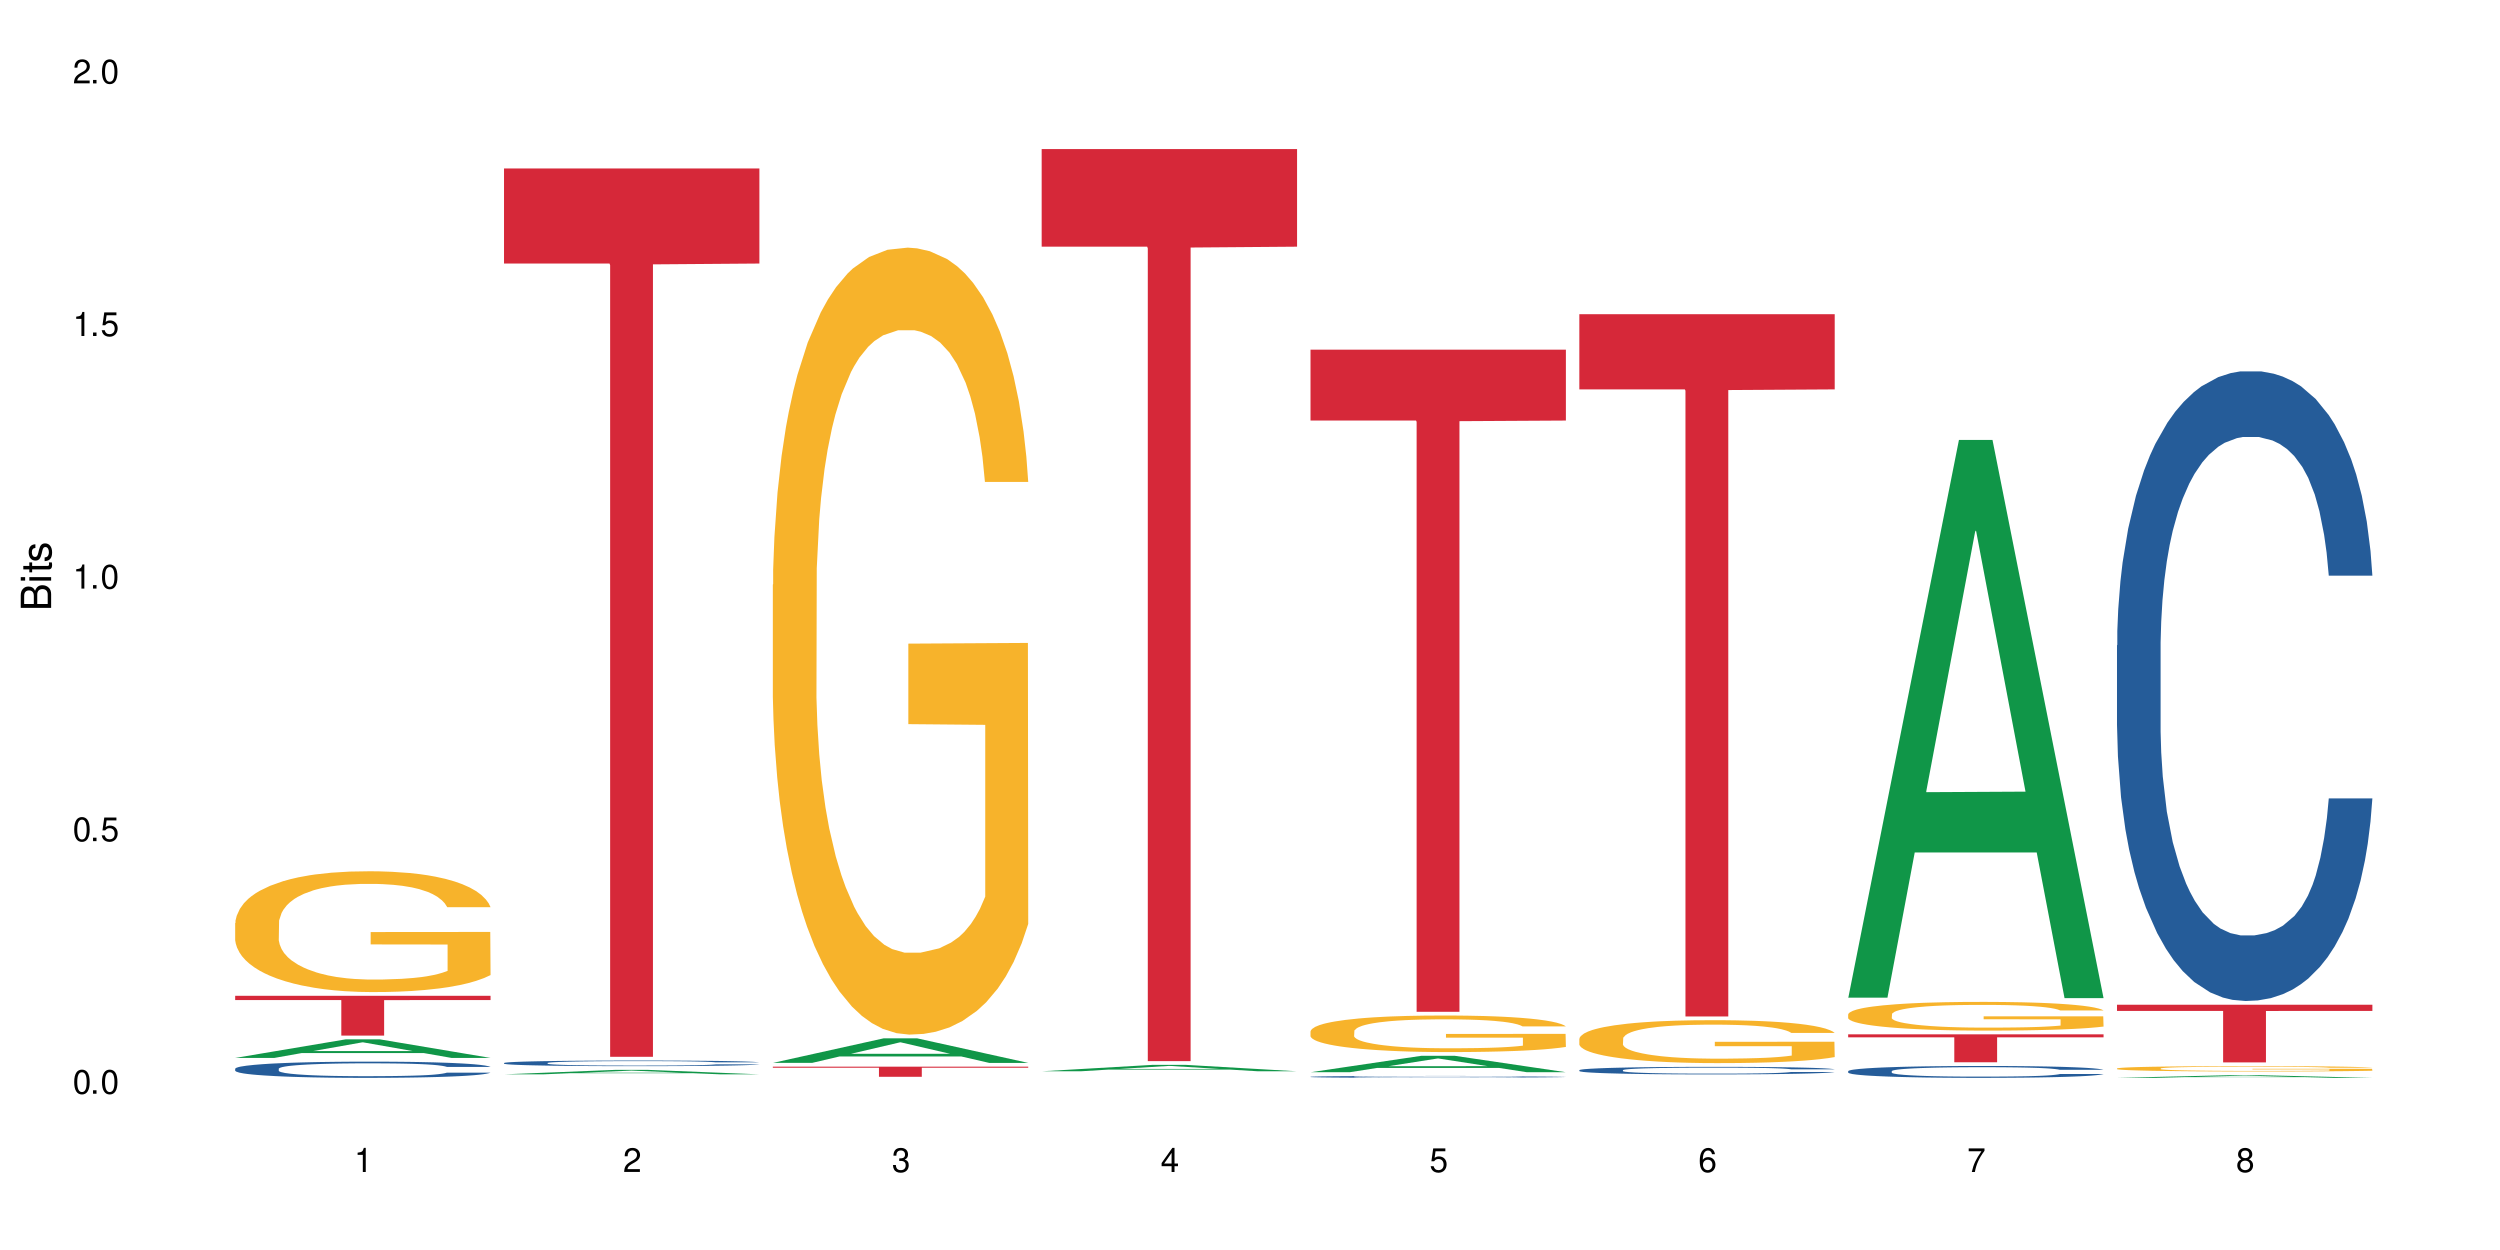 <?xml version="1.0" encoding="UTF-8"?>
<svg xmlns="http://www.w3.org/2000/svg" xmlns:xlink="http://www.w3.org/1999/xlink" width="720" height="360" viewBox="0 0 720 360">
<defs>
<g>
<g id="glyph-0-0">
</g>
<g id="glyph-0-1">
<path d="M 2.641 -6.938 C 2 -6.938 1.422 -6.656 1.078 -6.172 C 0.641 -5.562 0.406 -4.641 0.406 -3.359 C 0.406 -1.016 1.188 0.219 2.641 0.219 C 4.078 0.219 4.859 -1.016 4.859 -3.297 C 4.859 -4.641 4.656 -5.547 4.203 -6.172 C 3.844 -6.656 3.281 -6.938 2.641 -6.938 Z M 2.641 -6.188 C 3.547 -6.188 4 -5.25 4 -3.375 C 4 -1.406 3.562 -0.484 2.625 -0.484 C 1.734 -0.484 1.281 -1.438 1.281 -3.344 C 1.281 -5.25 1.734 -6.188 2.641 -6.188 Z M 2.641 -6.188 "/>
</g>
<g id="glyph-0-2">
<path d="M 1.828 -1 L 0.828 -1 L 0.828 0 L 1.828 0 Z M 1.828 -1 "/>
</g>
<g id="glyph-0-3">
<path d="M 4.562 -6.797 L 1.062 -6.797 L 0.547 -3.094 L 1.328 -3.094 C 1.719 -3.562 2.047 -3.734 2.578 -3.734 C 3.484 -3.734 4.062 -3.109 4.062 -2.094 C 4.062 -1.125 3.484 -0.531 2.578 -0.531 C 1.828 -0.531 1.375 -0.906 1.188 -1.672 L 0.328 -1.672 C 0.453 -1.109 0.547 -0.844 0.75 -0.594 C 1.125 -0.078 1.828 0.219 2.594 0.219 C 3.969 0.219 4.922 -0.781 4.922 -2.219 C 4.922 -3.562 4.031 -4.484 2.719 -4.484 C 2.25 -4.484 1.859 -4.359 1.469 -4.062 L 1.734 -5.969 L 4.562 -5.969 Z M 4.562 -6.797 "/>
</g>
<g id="glyph-0-4">
<path d="M 2.484 -4.938 L 2.484 0 L 3.328 0 L 3.328 -6.938 L 2.766 -6.938 C 2.469 -5.875 2.281 -5.734 0.984 -5.562 L 0.984 -4.938 Z M 2.484 -4.938 "/>
</g>
<g id="glyph-0-5">
<path d="M 4.859 -0.828 L 1.281 -0.828 C 1.359 -1.406 1.672 -1.781 2.5 -2.281 L 3.469 -2.828 C 4.406 -3.344 4.906 -4.062 4.906 -4.906 C 4.906 -5.484 4.672 -6.031 4.266 -6.406 C 3.859 -6.766 3.375 -6.938 2.719 -6.938 C 1.859 -6.938 1.219 -6.625 0.844 -6.031 C 0.609 -5.672 0.5 -5.234 0.484 -4.531 L 1.328 -4.531 C 1.359 -5.016 1.406 -5.281 1.531 -5.516 C 1.75 -5.938 2.188 -6.203 2.703 -6.203 C 3.469 -6.203 4.031 -5.641 4.031 -4.891 C 4.031 -4.344 3.719 -3.859 3.125 -3.516 L 2.234 -3 C 0.812 -2.172 0.406 -1.531 0.328 -0.016 L 4.859 -0.016 Z M 4.859 -0.828 "/>
</g>
<g id="glyph-0-6">
<path d="M 2.125 -3.188 L 2.578 -3.188 C 3.5 -3.188 3.984 -2.766 3.984 -1.922 C 3.984 -1.062 3.469 -0.531 2.594 -0.531 C 1.656 -0.531 1.203 -1 1.156 -2.016 L 0.312 -2.016 C 0.344 -1.453 0.438 -1.094 0.609 -0.781 C 0.953 -0.109 1.625 0.219 2.547 0.219 C 3.953 0.219 4.859 -0.625 4.859 -1.938 C 4.859 -2.828 4.516 -3.297 3.703 -3.594 C 4.344 -3.844 4.656 -4.328 4.656 -5.031 C 4.656 -6.219 3.875 -6.938 2.578 -6.938 C 1.203 -6.938 0.484 -6.172 0.453 -4.703 L 1.297 -4.703 C 1.312 -5.125 1.344 -5.359 1.453 -5.578 C 1.641 -5.969 2.062 -6.203 2.594 -6.203 C 3.344 -6.203 3.797 -5.75 3.797 -5 C 3.797 -4.516 3.609 -4.219 3.25 -4.047 C 3.016 -3.953 2.703 -3.922 2.125 -3.906 Z M 2.125 -3.188 "/>
</g>
<g id="glyph-0-7">
<path d="M 3.141 -1.672 L 3.141 0 L 3.984 0 L 3.984 -1.672 L 4.984 -1.672 L 4.984 -2.438 L 3.984 -2.438 L 3.984 -6.938 L 3.359 -6.938 L 0.266 -2.578 L 0.266 -1.672 Z M 3.141 -2.438 L 1 -2.438 L 3.141 -5.5 Z M 3.141 -2.438 "/>
</g>
<g id="glyph-0-8">
<path d="M 4.781 -5.125 C 4.609 -6.266 3.891 -6.938 2.844 -6.938 C 2.094 -6.938 1.422 -6.578 1.031 -5.953 C 0.594 -5.266 0.406 -4.422 0.406 -3.172 C 0.406 -2 0.578 -1.25 0.984 -0.641 C 1.359 -0.078 1.953 0.219 2.703 0.219 C 3.984 0.219 4.922 -0.75 4.922 -2.094 C 4.922 -3.375 4.062 -4.281 2.844 -4.281 C 2.172 -4.281 1.641 -4.031 1.281 -3.516 C 1.281 -5.234 1.828 -6.188 2.797 -6.188 C 3.391 -6.188 3.797 -5.797 3.938 -5.125 Z M 2.734 -3.531 C 3.547 -3.531 4.062 -2.953 4.062 -2.031 C 4.062 -1.156 3.484 -0.531 2.703 -0.531 C 1.922 -0.531 1.328 -1.188 1.328 -2.078 C 1.328 -2.938 1.906 -3.531 2.734 -3.531 Z M 2.734 -3.531 "/>
</g>
<g id="glyph-0-9">
<path d="M 4.984 -6.797 L 0.438 -6.797 L 0.438 -5.969 L 4.109 -5.969 C 2.5 -3.656 1.828 -2.234 1.328 0 L 2.219 0 C 2.594 -2.172 3.453 -4.047 4.984 -6.094 Z M 4.984 -6.797 "/>
</g>
<g id="glyph-0-10">
<path d="M 3.75 -3.656 C 4.469 -4.094 4.688 -4.438 4.688 -5.078 C 4.688 -6.172 3.844 -6.938 2.641 -6.938 C 1.438 -6.938 0.594 -6.172 0.594 -5.094 C 0.594 -4.438 0.812 -4.094 1.516 -3.656 C 0.734 -3.266 0.359 -2.703 0.359 -1.922 C 0.359 -0.656 1.281 0.219 2.641 0.219 C 3.984 0.219 4.922 -0.656 4.922 -1.922 C 4.922 -2.703 4.531 -3.266 3.75 -3.656 Z M 2.641 -6.188 C 3.359 -6.188 3.812 -5.75 3.812 -5.062 C 3.812 -4.406 3.344 -3.984 2.641 -3.984 C 1.922 -3.984 1.453 -4.406 1.453 -5.078 C 1.453 -5.75 1.922 -6.188 2.641 -6.188 Z M 2.641 -3.266 C 3.484 -3.266 4.062 -2.719 4.062 -1.906 C 4.062 -1.078 3.484 -0.531 2.625 -0.531 C 1.797 -0.531 1.219 -1.094 1.219 -1.906 C 1.219 -2.719 1.781 -3.266 2.641 -3.266 Z M 2.641 -3.266 "/>
</g>
<g id="glyph-1-0">
</g>
<g id="glyph-1-1">
<path d="M 0 -0.953 L 0 -4.891 C 0 -5.719 -0.234 -6.344 -0.734 -6.797 C -1.188 -7.234 -1.812 -7.469 -2.5 -7.469 C -3.547 -7.469 -4.188 -7 -4.625 -5.875 C -4.984 -6.688 -5.625 -7.094 -6.531 -7.094 C -7.172 -7.094 -7.734 -6.859 -8.141 -6.391 C -8.562 -5.922 -8.75 -5.344 -8.75 -4.5 L -8.75 -0.953 Z M -4.984 -2.062 L -7.766 -2.062 L -7.766 -4.219 C -7.766 -4.844 -7.688 -5.203 -7.453 -5.5 C -7.219 -5.812 -6.859 -5.969 -6.375 -5.969 C -5.891 -5.969 -5.531 -5.812 -5.297 -5.5 C -5.062 -5.203 -4.984 -4.844 -4.984 -4.219 Z M -0.984 -2.062 L -4 -2.062 L -4 -4.781 C -4 -5.766 -3.438 -6.359 -2.484 -6.359 C -1.547 -6.359 -0.984 -5.766 -0.984 -4.781 Z M -0.984 -2.062 "/>
</g>
<g id="glyph-1-2">
<path d="M -6.281 -1.797 L -6.281 -0.797 L 0 -0.797 L 0 -1.797 Z M -8.75 -1.797 L -8.75 -0.797 L -7.484 -0.797 L -7.484 -1.797 Z M -8.75 -1.797 "/>
</g>
<g id="glyph-1-3">
<path d="M -6.281 -3.047 L -6.281 -2.016 L -8.016 -2.016 L -8.016 -1.016 L -6.281 -1.016 L -6.281 -0.172 L -5.469 -0.172 L -5.469 -1.016 L -0.719 -1.016 C -0.078 -1.016 0.281 -1.453 0.281 -2.234 C 0.281 -2.5 0.25 -2.719 0.188 -3.047 L -0.641 -3.047 C -0.609 -2.906 -0.594 -2.766 -0.594 -2.562 C -0.594 -2.141 -0.719 -2.016 -1.156 -2.016 L -5.469 -2.016 L -5.469 -3.047 Z M -6.281 -3.047 "/>
</g>
<g id="glyph-1-4">
<path d="M -4.531 -5.25 C -5.766 -5.25 -6.469 -4.422 -6.469 -2.969 C -6.469 -1.516 -5.719 -0.562 -4.547 -0.562 C -3.562 -0.562 -3.094 -1.062 -2.734 -2.562 L -2.516 -3.484 C -2.344 -4.188 -2.094 -4.469 -1.641 -4.469 C -1.047 -4.469 -0.641 -3.875 -0.641 -3 C -0.641 -2.453 -0.797 -2 -1.062 -1.75 C -1.25 -1.594 -1.422 -1.531 -1.875 -1.469 L -1.875 -0.406 C -0.422 -0.453 0.281 -1.266 0.281 -2.922 C 0.281 -4.5 -0.5 -5.516 -1.719 -5.516 C -2.656 -5.516 -3.172 -4.984 -3.469 -3.734 L -3.703 -2.766 C -3.891 -1.953 -4.156 -1.609 -4.594 -1.609 C -5.188 -1.609 -5.547 -2.125 -5.547 -2.938 C -5.547 -3.75 -5.203 -4.172 -4.531 -4.203 Z M -4.531 -5.25 "/>
</g>
</g>
</defs>
<rect x="-72" y="-36" width="864" height="432" fill="rgb(100%, 100%, 100%)" fill-opacity="1"/>
<path fill-rule="nonzero" fill="rgb(6.275%, 58.824%, 28.235%)" fill-opacity="1" d="M 67.73 304.676 L 67.809 304.672 L 99.637 299.32 L 109.301 299.32 L 141.281 304.684 L 130.047 304.684 L 122.031 303.281 L 86.906 303.281 L 79.047 304.676 L 67.73 304.676 L 90.285 302.703 L 118.809 302.699 L 104.586 300.195 L 104.43 300.191 L 104.27 300.207 L 90.207 302.699 L 90.285 302.703 Z M 67.73 304.676 "/>
<path fill-rule="nonzero" fill="rgb(14.51%, 36.078%, 60%)" fill-opacity="1" d="M 67.73 307.785 L 67.82 307.781 L 67.82 307.68 L 68.09 307.52 L 68.719 307.312 L 69.344 307.172 L 70.961 306.922 L 73.203 306.68 L 75.535 306.492 L 77.238 306.379 L 78.766 306.293 L 82.262 306.137 L 84.504 306.055 L 86.926 305.984 L 89.887 305.91 L 92.039 305.867 L 96.883 305.801 L 100.469 305.77 L 103.25 305.758 L 109.262 305.758 L 112.848 305.773 L 115.449 305.797 L 118.32 305.828 L 120.742 305.867 L 124.957 305.961 L 128.727 306.082 L 130.43 306.148 L 133.121 306.281 L 135.184 306.41 L 136.617 306.52 L 138.234 306.68 L 139.668 306.871 L 140.746 307.086 L 141.281 307.27 L 128.727 307.27 L 128.098 307.102 L 127.379 306.969 L 126.035 306.793 L 124.688 306.668 L 122.805 306.547 L 121.102 306.465 L 118.77 306.383 L 116.707 306.332 L 114.555 306.293 L 112.488 306.27 L 108.543 306.242 L 103.969 306.242 L 102.266 306.25 L 98.766 306.285 L 96.883 306.316 L 94.191 306.375 L 92.309 306.43 L 90.066 306.516 L 88.539 306.59 L 86.656 306.699 L 85.312 306.797 L 83.785 306.938 L 82.891 307.043 L 82.082 307.164 L 81.363 307.305 L 80.828 307.453 L 80.469 307.613 L 80.289 307.766 L 80.289 308.426 L 80.469 308.578 L 80.918 308.758 L 82.082 309.02 L 83.785 309.246 L 85.762 309.426 L 87.645 309.551 L 88.719 309.613 L 90.156 309.68 L 92.398 309.766 L 95.629 309.852 L 97.512 309.883 L 100.383 309.918 L 103.34 309.938 L 107.289 309.938 L 110.785 309.918 L 113.117 309.898 L 115.539 309.863 L 118.859 309.789 L 120.922 309.723 L 122.715 309.641 L 124.062 309.562 L 124.957 309.492 L 126.305 309.359 L 127.379 309.215 L 128.188 309.066 L 128.727 308.922 L 141.281 308.922 L 140.746 309.09 L 139.938 309.258 L 139.129 309.383 L 137.875 309.531 L 136.441 309.664 L 134.375 309.812 L 132.672 309.91 L 130.43 310.016 L 128.367 310.098 L 126.125 310.172 L 122.805 310.254 L 120.652 310.297 L 118.32 310.336 L 115.539 310.371 L 112.043 310.402 L 108.273 310.418 L 104.777 310.422 L 101.008 310.414 L 98.227 310.395 L 94.551 310.359 L 89.977 310.281 L 86.656 310.199 L 84.055 310.121 L 81.812 310.035 L 79.301 309.918 L 76.074 309.73 L 74.098 309.586 L 72.754 309.469 L 71.23 309.301 L 70.152 309.152 L 68.898 308.914 L 68 308.609 L 67.73 308.375 Z M 67.73 307.785 "/>
<path fill-rule="nonzero" fill="rgb(96.863%, 70.196%, 16.863%)" fill-opacity="1" d="M 67.73 265.824 L 67.82 265.793 L 67.82 265.16 L 68.18 263.727 L 69.078 261.758 L 70.242 260.137 L 71.5 258.867 L 72.305 258.199 L 73.652 257.246 L 74.816 256.547 L 77.777 255.117 L 81.543 253.781 L 83.609 253.211 L 85.941 252.668 L 89.258 252.066 L 90.785 251.844 L 95.449 251.336 L 100.738 251.016 L 106.57 250.922 L 109.262 250.953 L 112.938 251.082 L 117.961 251.43 L 120.832 251.746 L 123.074 252.066 L 125.406 252.48 L 128.277 253.113 L 130.969 253.875 L 133.121 254.641 L 135.273 255.594 L 137.066 256.609 L 138.594 257.723 L 139.938 259.059 L 140.746 260.168 L 141.281 261.281 L 128.816 261.281 L 128.098 260.168 L 127.289 259.312 L 125.945 258.262 L 124.598 257.5 L 123.254 256.895 L 120.742 256.07 L 118.59 255.562 L 115.898 255.117 L 113.297 254.832 L 110.336 254.641 L 108.543 254.574 L 103.789 254.574 L 99.484 254.797 L 96.973 255.055 L 95.18 255.309 L 92.668 255.785 L 91.141 256.164 L 90.246 256.418 L 87.555 257.406 L 85.762 258.293 L 84.773 258.898 L 83.52 259.852 L 82.621 260.711 L 81.633 261.98 L 81.098 262.934 L 80.379 265.094 L 80.289 270.816 L 80.559 272.023 L 81.098 273.324 L 81.812 274.469 L 82.891 275.676 L 83.965 276.598 L 85.852 277.84 L 87.465 278.664 L 88.719 279.203 L 91.141 280.062 L 92.129 280.348 L 94.461 280.922 L 96.883 281.367 L 99.844 281.746 L 102.086 281.938 L 105.672 282.098 L 110.246 282.098 L 115.629 281.906 L 119.039 281.652 L 121.371 281.398 L 122.895 281.176 L 124.777 280.824 L 126.125 280.508 L 127.379 280.156 L 128.906 279.617 L 128.906 272.023 L 106.75 271.992 L 106.75 268.43 L 141.195 268.398 L 141.281 280.824 L 139.398 281.684 L 137.066 282.508 L 134.824 283.145 L 132.492 283.684 L 129.176 284.289 L 126.484 284.672 L 122.355 285.113 L 118.59 285.402 L 114.645 285.594 L 111.145 285.688 L 107.02 285.719 L 103.34 285.656 L 99.395 285.465 L 96.254 285.211 L 93.383 284.895 L 90.516 284.48 L 86.926 283.812 L 84.594 283.273 L 82.172 282.605 L 79.75 281.809 L 77.598 280.953 L 76.164 280.285 L 74.727 279.523 L 73.203 278.57 L 71.766 277.488 L 70.691 276.504 L 69.703 275.391 L 68.988 274.344 L 68.27 272.914 L 67.91 271.77 L 67.73 270.781 Z M 67.73 265.824 "/>
<path fill-rule="nonzero" fill="rgb(83.922%, 15.686%, 22.353%)" fill-opacity="1" d="M 67.73 286.793 L 141.281 286.793 L 141.281 288.02 L 110.629 288.031 L 110.629 298.246 L 98.297 298.246 L 98.297 288.039 L 98.117 288.02 L 67.73 288.02 Z M 67.73 286.793 "/>
<path fill-rule="nonzero" fill="rgb(6.275%, 58.824%, 28.235%)" fill-opacity="1" d="M 145.156 309.41 L 145.234 309.41 L 177.059 308.129 L 186.723 308.129 L 218.707 309.41 L 207.469 309.41 L 199.453 309.078 L 164.328 309.078 L 156.469 309.41 L 145.156 309.41 L 167.707 308.938 L 196.23 308.938 L 182.008 308.34 L 181.852 308.336 L 181.695 308.34 L 167.629 308.938 L 167.707 308.938 Z M 145.156 309.41 "/>
<path fill-rule="nonzero" fill="rgb(14.51%, 36.078%, 60%)" fill-opacity="1" d="M 145.156 306.141 L 145.242 306.137 L 145.242 306.102 L 145.512 306.047 L 146.141 305.977 L 146.77 305.926 L 148.383 305.84 L 150.625 305.754 L 152.957 305.691 L 154.664 305.652 L 156.188 305.621 L 159.684 305.566 L 161.93 305.539 L 164.352 305.512 L 167.309 305.488 L 169.461 305.473 L 174.305 305.449 L 177.895 305.441 L 180.676 305.434 L 186.684 305.434 L 190.273 305.441 L 192.875 305.449 L 195.742 305.461 L 198.164 305.473 L 202.383 305.508 L 206.148 305.547 L 207.852 305.57 L 210.543 305.617 L 212.605 305.66 L 214.043 305.699 L 215.656 305.754 L 217.094 305.82 L 218.168 305.898 L 218.707 305.961 L 206.148 305.961 L 205.52 305.902 L 204.805 305.855 L 203.457 305.793 L 202.113 305.754 L 200.23 305.711 L 198.523 305.68 L 196.191 305.652 L 194.129 305.637 L 191.977 305.621 L 189.914 305.613 L 185.969 305.605 L 179.688 305.605 L 176.191 305.617 L 174.305 305.629 L 171.613 305.648 L 169.73 305.668 L 167.488 305.699 L 165.965 305.723 L 164.082 305.762 L 162.734 305.797 L 161.211 305.844 L 160.312 305.883 L 159.508 305.922 L 158.789 305.973 L 158.25 306.023 L 157.891 306.078 L 157.711 306.133 L 157.711 306.363 L 157.891 306.414 L 158.34 306.477 L 159.508 306.566 L 161.211 306.645 L 163.184 306.707 L 165.066 306.754 L 166.145 306.773 L 167.578 306.797 L 169.82 306.828 L 173.051 306.855 L 174.934 306.867 L 177.805 306.879 L 180.766 306.887 L 184.711 306.887 L 188.211 306.879 L 190.543 306.871 L 192.965 306.859 L 196.281 306.836 L 198.344 306.812 L 200.141 306.785 L 201.484 306.754 L 202.383 306.73 L 203.727 306.688 L 204.805 306.637 L 205.609 306.582 L 206.148 306.535 L 218.707 306.535 L 218.168 306.594 L 217.359 306.652 L 216.555 306.695 L 215.297 306.746 L 213.863 306.793 L 211.801 306.844 L 210.094 306.879 L 207.852 306.914 L 205.789 306.941 L 203.547 306.969 L 200.23 306.996 L 198.074 307.012 L 195.742 307.023 L 192.965 307.035 L 189.465 307.047 L 185.699 307.055 L 182.199 307.055 L 178.434 307.051 L 175.652 307.047 L 171.973 307.031 L 167.398 307.008 L 164.082 306.977 L 161.48 306.949 L 159.238 306.922 L 156.727 306.879 L 153.496 306.816 L 151.523 306.766 L 150.176 306.723 L 148.652 306.664 L 147.574 306.613 L 146.32 306.531 L 145.422 306.426 L 145.156 306.344 Z M 145.156 306.141 "/>
<path fill-rule="nonzero" fill="rgb(83.922%, 15.686%, 22.353%)" fill-opacity="1" d="M 145.156 48.512 L 218.707 48.512 L 218.707 75.898 L 188.051 76.137 L 188.051 304.359 L 175.719 304.359 L 175.719 76.379 L 175.539 75.898 L 145.156 75.898 Z M 145.156 48.512 "/>
<path fill-rule="nonzero" fill="rgb(6.275%, 58.824%, 28.235%)" fill-opacity="1" d="M 222.578 306.109 L 222.656 306.102 L 254.48 299.043 L 264.148 299.043 L 296.129 306.117 L 284.895 306.117 L 276.879 304.27 L 241.75 304.27 L 233.895 306.109 L 222.578 306.109 L 245.129 303.504 L 273.656 303.5 L 259.434 300.199 L 259.273 300.191 L 259.117 300.211 L 245.051 303.5 L 245.129 303.504 Z M 222.578 306.109 "/>
<path fill-rule="nonzero" fill="rgb(96.863%, 70.196%, 16.863%)" fill-opacity="1" d="M 222.578 168.395 L 222.668 168.188 L 222.668 164.047 L 223.027 154.734 L 223.922 141.898 L 225.09 131.344 L 226.344 123.062 L 227.152 118.719 L 228.496 112.508 L 229.664 107.953 L 232.625 98.641 L 236.391 89.945 L 238.453 86.223 L 240.785 82.703 L 244.105 78.77 L 245.629 77.32 L 250.293 74.008 L 255.586 71.938 L 261.418 71.316 L 264.109 71.523 L 267.785 72.352 L 272.809 74.629 L 275.68 76.699 L 277.922 78.77 L 280.254 81.461 L 283.125 85.602 L 285.816 90.566 L 287.969 95.535 L 290.121 101.746 L 291.914 108.367 L 293.438 115.613 L 294.785 124.305 L 295.59 131.551 L 296.129 138.797 L 283.66 138.797 L 282.945 131.551 L 282.137 125.961 L 280.793 119.133 L 279.445 114.164 L 278.102 110.23 L 275.59 104.852 L 273.438 101.539 L 270.746 98.641 L 268.145 96.777 L 265.184 95.535 L 263.391 95.121 L 258.637 95.121 L 254.332 96.57 L 251.82 98.227 L 250.023 99.883 L 247.512 102.988 L 245.988 105.469 L 245.094 107.125 L 242.402 113.543 L 240.605 119.34 L 239.621 123.27 L 238.363 129.48 L 237.469 135.07 L 236.48 143.348 L 235.941 149.559 L 235.227 163.633 L 235.137 200.891 L 235.406 208.758 L 235.941 217.242 L 236.66 224.695 L 237.738 232.559 L 238.812 238.562 L 240.695 246.637 L 242.312 252.016 L 243.566 255.535 L 245.988 261.125 L 246.977 262.988 L 249.309 266.711 L 251.73 269.609 L 254.691 272.094 L 256.934 273.336 L 260.52 274.371 L 265.094 274.371 L 270.477 273.129 L 273.887 271.473 L 276.219 269.816 L 277.742 268.367 L 279.625 266.09 L 280.973 264.023 L 282.227 261.746 L 283.75 258.227 L 283.75 208.758 L 261.598 208.551 L 261.598 185.367 L 296.039 185.16 L 296.129 266.09 L 294.246 271.68 L 291.914 277.062 L 289.672 281.203 L 287.34 284.719 L 284.02 288.652 L 281.328 291.137 L 277.203 294.035 L 273.438 295.898 L 269.488 297.141 L 265.992 297.762 L 261.867 297.969 L 258.188 297.555 L 254.242 296.312 L 251.102 294.656 L 248.23 292.586 L 245.359 289.895 L 241.773 285.547 L 239.441 282.031 L 237.02 277.684 L 234.598 272.508 L 232.445 266.918 L 231.008 262.574 L 229.574 257.605 L 228.051 251.395 L 226.613 244.359 L 225.539 237.941 L 224.551 230.695 L 223.832 223.867 L 223.117 214.551 L 222.758 207.102 L 222.578 200.684 Z M 222.578 168.395 "/>
<path fill-rule="nonzero" fill="rgb(83.922%, 15.686%, 22.353%)" fill-opacity="1" d="M 222.578 307.191 L 296.129 307.191 L 296.129 307.504 L 265.477 307.508 L 265.477 310.113 L 253.141 310.113 L 253.141 307.508 L 252.965 307.504 L 222.578 307.504 Z M 222.578 307.191 "/>
<path fill-rule="nonzero" fill="rgb(6.275%, 58.824%, 28.235%)" fill-opacity="1" d="M 300 308.527 L 300.078 308.527 L 331.906 306.684 L 341.57 306.684 L 373.555 308.531 L 362.316 308.531 L 354.301 308.047 L 319.176 308.047 L 311.316 308.527 L 300 308.527 L 322.555 307.848 L 351.078 307.848 L 336.855 306.984 L 336.699 306.98 L 336.543 306.988 L 322.477 307.848 L 322.555 307.848 Z M 300 308.527 "/>
<path fill-rule="nonzero" fill="rgb(83.922%, 15.686%, 22.353%)" fill-opacity="1" d="M 300 42.926 L 373.555 42.926 L 373.555 71.043 L 342.898 71.289 L 342.898 305.609 L 330.566 305.609 L 330.566 71.535 L 330.387 71.043 L 300 71.043 Z M 300 42.926 "/>
<path fill-rule="nonzero" fill="rgb(6.275%, 58.824%, 28.235%)" fill-opacity="1" d="M 377.426 308.797 L 377.504 308.793 L 409.328 304.074 L 418.992 304.074 L 450.977 308.801 L 439.738 308.801 L 431.723 307.566 L 396.598 307.566 L 388.738 308.797 L 377.426 308.797 L 399.977 307.059 L 428.504 307.055 L 414.277 304.848 L 414.121 304.844 L 413.965 304.855 L 399.898 307.055 L 399.977 307.059 Z M 377.426 308.797 "/>
<path fill-rule="nonzero" fill="rgb(14.51%, 36.078%, 60%)" fill-opacity="1" d="M 377.426 310.113 L 377.516 310.113 L 377.516 310.102 L 377.781 310.082 L 378.41 310.059 L 379.039 310.043 L 380.652 310.012 L 382.895 309.984 L 385.227 309.961 L 386.934 309.949 L 388.457 309.941 L 391.957 309.922 L 394.199 309.91 L 396.621 309.902 L 399.578 309.895 L 401.734 309.891 L 406.574 309.883 L 410.164 309.879 L 412.945 309.875 L 418.953 309.875 L 422.543 309.879 L 425.145 309.883 L 428.016 309.887 L 430.438 309.891 L 434.652 309.902 L 438.418 309.914 L 440.125 309.922 L 442.812 309.938 L 444.879 309.953 L 446.312 309.965 L 447.926 309.984 L 449.363 310.008 L 450.438 310.031 L 450.977 310.055 L 438.418 310.055 L 437.789 310.035 L 437.074 310.02 L 435.727 309.996 L 434.383 309.984 L 432.5 309.969 L 430.793 309.961 L 428.461 309.949 L 426.398 309.945 L 424.246 309.941 L 422.184 309.938 L 418.238 309.934 L 411.957 309.934 L 408.461 309.938 L 406.574 309.941 L 403.887 309.949 L 402 309.957 L 399.758 309.965 L 398.234 309.973 L 396.352 309.988 L 395.004 310 L 393.48 310.016 L 392.582 310.027 L 391.777 310.043 L 391.059 310.059 L 390.52 310.074 L 390.16 310.094 L 389.98 310.113 L 389.98 310.188 L 390.16 310.207 L 390.609 310.227 L 391.777 310.258 L 393.48 310.285 L 395.453 310.305 L 397.336 310.32 L 398.414 310.328 L 399.848 310.336 L 402.09 310.344 L 405.32 310.355 L 407.203 310.359 L 410.074 310.363 L 420.48 310.363 L 422.812 310.359 L 425.234 310.355 L 428.551 310.348 L 430.613 310.34 L 432.41 310.332 L 433.754 310.32 L 434.652 310.312 L 435.996 310.297 L 437.074 310.281 L 437.879 310.262 L 438.418 310.246 L 450.977 310.246 L 450.438 310.266 L 449.633 310.285 L 448.824 310.301 L 447.566 310.316 L 446.133 310.332 L 444.07 310.352 L 442.367 310.363 L 440.125 310.375 L 438.059 310.383 L 435.816 310.395 L 432.5 310.402 L 430.348 310.406 L 428.016 310.41 L 425.234 310.418 L 421.734 310.418 L 417.969 310.422 L 410.703 310.422 L 407.922 310.418 L 404.242 310.414 L 399.668 310.406 L 396.352 310.395 L 393.75 310.387 L 391.508 310.375 L 388.996 310.363 L 385.766 310.34 L 383.793 310.324 L 382.449 310.309 L 380.922 310.289 L 379.848 310.273 L 378.59 310.246 L 377.695 310.211 L 377.426 310.184 Z M 377.426 310.113 "/>
<path fill-rule="nonzero" fill="rgb(96.863%, 70.196%, 16.863%)" fill-opacity="1" d="M 377.426 296.98 L 377.516 296.969 L 377.516 296.777 L 377.871 296.344 L 378.77 295.746 L 379.938 295.258 L 381.191 294.871 L 382 294.672 L 383.344 294.383 L 384.512 294.172 L 387.469 293.738 L 391.238 293.332 L 393.301 293.16 L 395.633 292.996 L 398.953 292.816 L 400.477 292.746 L 405.141 292.594 L 410.434 292.496 L 416.262 292.469 L 418.953 292.477 L 422.633 292.516 L 427.656 292.621 L 430.527 292.719 L 432.77 292.816 L 435.102 292.941 L 437.969 293.133 L 440.66 293.363 L 442.812 293.594 L 444.969 293.883 L 446.762 294.191 L 448.285 294.527 L 449.633 294.93 L 450.438 295.266 L 450.977 295.605 L 438.508 295.605 L 437.789 295.266 L 436.984 295.008 L 435.637 294.691 L 434.293 294.461 L 432.949 294.277 L 430.438 294.027 L 428.281 293.871 L 425.594 293.738 L 422.992 293.652 L 420.031 293.594 L 418.238 293.574 L 413.484 293.574 L 409.176 293.641 L 406.664 293.719 L 404.871 293.797 L 402.359 293.941 L 400.836 294.055 L 399.938 294.133 L 397.246 294.43 L 395.453 294.699 L 394.469 294.883 L 393.211 295.172 L 392.312 295.43 L 391.328 295.816 L 390.789 296.105 L 390.07 296.758 L 389.98 298.488 L 390.25 298.855 L 390.789 299.25 L 391.508 299.594 L 392.582 299.961 L 393.66 300.238 L 395.543 300.613 L 397.156 300.863 L 398.414 301.027 L 400.836 301.289 L 401.82 301.375 L 404.156 301.547 L 406.574 301.684 L 409.535 301.797 L 411.777 301.855 L 415.367 301.902 L 419.941 301.902 L 425.324 301.844 L 428.73 301.77 L 431.062 301.691 L 432.59 301.625 L 434.473 301.52 L 435.816 301.422 L 437.074 301.316 L 438.598 301.152 L 438.598 298.855 L 416.441 298.844 L 416.441 297.77 L 450.887 297.758 L 450.977 301.52 L 449.094 301.777 L 446.762 302.027 L 444.52 302.223 L 442.188 302.383 L 438.867 302.566 L 436.176 302.684 L 432.051 302.816 L 428.281 302.902 L 424.336 302.961 L 420.84 302.988 L 416.711 303 L 413.035 302.98 L 409.086 302.922 L 405.949 302.848 L 403.078 302.75 L 400.207 302.625 L 396.621 302.422 L 394.289 302.258 L 391.867 302.059 L 389.445 301.816 L 387.293 301.559 L 385.855 301.355 L 384.422 301.125 L 382.895 300.836 L 381.461 300.508 L 380.383 300.211 L 379.398 299.875 L 378.68 299.559 L 377.961 299.125 L 377.605 298.777 L 377.426 298.48 Z M 377.426 296.98 "/>
<path fill-rule="nonzero" fill="rgb(83.922%, 15.686%, 22.353%)" fill-opacity="1" d="M 377.426 100.703 L 450.977 100.703 L 450.977 121.117 L 420.324 121.297 L 420.324 291.395 L 407.988 291.395 L 407.988 121.473 L 407.809 121.117 L 377.426 121.117 Z M 377.426 100.703 "/>
<path fill-rule="nonzero" fill="rgb(14.51%, 36.078%, 60%)" fill-opacity="1" d="M 454.848 308.199 L 454.938 308.199 L 454.938 308.152 L 455.207 308.074 L 455.836 307.98 L 456.461 307.914 L 458.078 307.797 L 460.32 307.684 L 462.652 307.594 L 464.355 307.543 L 465.879 307.504 L 469.379 307.43 L 471.621 307.391 L 474.043 307.355 L 477.004 307.324 L 479.156 307.305 L 484 307.273 L 487.586 307.258 L 490.367 307.25 L 496.379 307.25 L 499.965 307.258 L 502.566 307.27 L 505.438 307.285 L 507.859 307.305 L 512.074 307.348 L 515.844 307.402 L 517.547 307.434 L 520.238 307.496 L 522.301 307.555 L 523.734 307.609 L 525.352 307.684 L 526.785 307.773 L 527.863 307.875 L 528.398 307.961 L 515.844 307.961 L 515.215 307.879 L 514.496 307.816 L 513.152 307.734 L 511.805 307.68 L 509.922 307.621 L 508.219 307.582 L 505.887 307.543 L 503.824 307.52 L 501.672 307.504 L 499.605 307.492 L 495.66 307.48 L 491.086 307.48 L 489.383 307.484 L 485.883 307.5 L 484 307.512 L 481.309 307.539 L 479.426 307.566 L 477.184 307.605 L 475.656 307.641 L 473.773 307.691 L 472.43 307.738 L 470.902 307.805 L 470.008 307.855 L 469.199 307.91 L 468.48 307.977 L 467.945 308.043 L 467.586 308.117 L 467.406 308.191 L 467.406 308.5 L 467.586 308.57 L 468.035 308.656 L 469.199 308.777 L 470.902 308.883 L 472.879 308.965 L 474.762 309.023 L 475.836 309.055 L 477.273 309.086 L 479.516 309.125 L 482.742 309.164 L 484.629 309.18 L 487.496 309.195 L 490.457 309.203 L 494.406 309.203 L 497.902 309.195 L 500.234 309.188 L 502.656 309.172 L 505.977 309.137 L 508.039 309.105 L 509.832 309.066 L 511.18 309.027 L 512.074 308.996 L 513.422 308.934 L 514.496 308.867 L 515.305 308.797 L 515.844 308.73 L 528.398 308.73 L 527.863 308.809 L 527.055 308.887 L 526.246 308.945 L 524.992 309.016 L 523.555 309.078 L 521.492 309.148 L 519.789 309.191 L 517.547 309.242 L 515.484 309.281 L 513.242 309.312 L 509.922 309.355 L 507.77 309.375 L 505.438 309.391 L 502.656 309.406 L 499.16 309.422 L 495.391 309.43 L 491.895 309.43 L 488.125 309.426 L 485.344 309.418 L 481.668 309.402 L 477.094 309.367 L 473.773 309.328 L 471.172 309.289 L 468.93 309.25 L 466.418 309.195 L 463.191 309.109 L 461.215 309.043 L 459.871 308.984 L 458.348 308.906 L 457.27 308.836 L 456.016 308.727 L 455.117 308.586 L 454.848 308.477 Z M 454.848 308.199 "/>
<path fill-rule="nonzero" fill="rgb(96.863%, 70.196%, 16.863%)" fill-opacity="1" d="M 454.848 299.109 L 454.938 299.098 L 454.938 298.871 L 455.297 298.363 L 456.191 297.66 L 457.359 297.086 L 458.613 296.633 L 459.422 296.398 L 460.77 296.059 L 461.934 295.809 L 464.895 295.301 L 468.66 294.828 L 470.723 294.625 L 473.055 294.434 L 476.375 294.219 L 477.898 294.137 L 482.562 293.957 L 487.855 293.844 L 493.688 293.812 L 496.379 293.82 L 500.055 293.867 L 505.078 293.992 L 507.949 294.105 L 510.191 294.219 L 512.523 294.363 L 515.395 294.59 L 518.086 294.859 L 520.238 295.133 L 522.391 295.473 L 524.184 295.832 L 525.711 296.227 L 527.055 296.703 L 527.863 297.098 L 528.398 297.492 L 515.934 297.492 L 515.215 297.098 L 514.406 296.793 L 513.062 296.418 L 511.715 296.148 L 510.371 295.934 L 507.859 295.641 L 505.707 295.461 L 503.016 295.301 L 500.414 295.199 L 497.453 295.133 L 495.66 295.109 L 490.906 295.109 L 486.602 295.188 L 484.09 295.277 L 482.297 295.371 L 479.785 295.539 L 478.258 295.676 L 477.363 295.766 L 474.672 296.113 L 472.879 296.43 L 471.891 296.645 L 470.633 296.984 L 469.738 297.289 L 468.75 297.742 L 468.211 298.078 L 467.496 298.848 L 467.406 300.879 L 467.676 301.309 L 468.211 301.773 L 468.93 302.18 L 470.008 302.609 L 471.082 302.938 L 472.965 303.375 L 474.582 303.672 L 475.836 303.863 L 478.258 304.168 L 479.246 304.27 L 481.578 304.473 L 484 304.629 L 486.961 304.766 L 489.203 304.832 L 492.789 304.891 L 497.363 304.891 L 502.746 304.82 L 506.156 304.73 L 508.488 304.641 L 510.012 304.562 L 511.895 304.438 L 513.242 304.324 L 514.496 304.199 L 516.023 304.008 L 516.023 301.309 L 493.867 301.297 L 493.867 300.035 L 528.309 300.023 L 528.398 304.438 L 526.516 304.742 L 524.184 305.035 L 521.941 305.262 L 519.609 305.453 L 516.289 305.668 L 513.602 305.805 L 509.473 305.965 L 505.707 306.066 L 501.758 306.133 L 498.262 306.168 L 494.137 306.176 L 490.457 306.156 L 486.512 306.086 L 483.371 305.996 L 480.5 305.883 L 477.633 305.738 L 474.043 305.5 L 471.711 305.309 L 469.289 305.07 L 466.867 304.789 L 464.715 304.484 L 463.281 304.246 L 461.844 303.977 L 460.32 303.637 L 458.883 303.254 L 457.809 302.902 L 456.82 302.508 L 456.102 302.133 L 455.387 301.625 L 455.027 301.219 L 454.848 300.871 Z M 454.848 299.109 "/>
<path fill-rule="nonzero" fill="rgb(83.922%, 15.686%, 22.353%)" fill-opacity="1" d="M 454.848 90.496 L 528.398 90.496 L 528.398 112.145 L 497.746 112.336 L 497.746 292.738 L 485.414 292.738 L 485.414 112.523 L 485.234 112.145 L 454.848 112.145 Z M 454.848 90.496 "/>
<path fill-rule="nonzero" fill="rgb(6.275%, 58.824%, 28.235%)" fill-opacity="1" d="M 532.27 287.32 L 532.352 287.168 L 564.176 126.703 L 573.84 126.703 L 605.824 287.469 L 594.586 287.469 L 586.57 245.504 L 551.445 245.504 L 543.586 287.32 L 532.27 287.32 L 554.824 228.145 L 583.348 227.992 L 569.125 152.969 L 568.969 152.816 L 568.812 153.27 L 554.746 227.992 L 554.824 228.145 Z M 532.27 287.32 "/>
<path fill-rule="nonzero" fill="rgb(14.51%, 36.078%, 60%)" fill-opacity="1" d="M 532.27 308.488 L 532.359 308.484 L 532.359 308.41 L 532.629 308.293 L 533.258 308.141 L 533.887 308.039 L 535.5 307.855 L 537.742 307.676 L 540.074 307.539 L 541.777 307.457 L 543.305 307.395 L 546.801 307.277 L 549.043 307.219 L 551.465 307.168 L 554.426 307.113 L 556.578 307.082 L 561.422 307.031 L 565.012 307.012 L 567.793 307 L 573.801 307 L 577.391 307.012 L 579.992 307.027 L 582.859 307.055 L 585.281 307.082 L 589.5 307.152 L 593.266 307.238 L 594.969 307.289 L 597.66 307.387 L 599.723 307.48 L 601.16 307.559 L 602.773 307.676 L 604.207 307.816 L 605.285 307.977 L 605.824 308.109 L 593.266 308.109 L 592.637 307.984 L 591.922 307.891 L 590.574 307.762 L 589.23 307.672 L 587.344 307.578 L 585.641 307.52 L 583.309 307.461 L 581.246 307.422 L 579.094 307.395 L 577.031 307.375 L 573.082 307.355 L 568.508 307.355 L 566.805 307.363 L 563.305 307.387 L 561.422 307.41 L 558.73 307.453 L 556.848 307.496 L 554.605 307.559 L 553.082 307.609 L 551.199 307.691 L 549.852 307.766 L 548.328 307.867 L 547.43 307.945 L 546.621 308.031 L 545.906 308.137 L 545.367 308.246 L 545.008 308.359 L 544.828 308.473 L 544.828 308.957 L 545.008 309.07 L 545.457 309.203 L 546.621 309.395 L 548.328 309.559 L 550.301 309.691 L 552.184 309.785 L 553.262 309.828 L 554.695 309.879 L 556.938 309.941 L 560.168 310.004 L 562.051 310.027 L 564.922 310.055 L 567.883 310.066 L 571.828 310.066 L 575.324 310.055 L 577.656 310.039 L 580.078 310.012 L 583.398 309.961 L 585.461 309.91 L 587.254 309.852 L 588.602 309.789 L 589.5 309.742 L 590.844 309.645 L 591.922 309.535 L 592.727 309.426 L 593.266 309.32 L 605.824 309.32 L 605.285 309.445 L 604.477 309.566 L 603.672 309.66 L 602.414 309.77 L 600.98 309.867 L 598.918 309.977 L 597.211 310.047 L 594.969 310.125 L 592.906 310.184 L 590.664 310.238 L 587.344 310.301 L 585.191 310.332 L 582.859 310.359 L 580.078 310.383 L 576.582 310.406 L 572.816 310.418 L 569.316 310.422 L 565.551 310.414 L 562.77 310.402 L 559.09 310.375 L 554.516 310.32 L 551.199 310.258 L 548.598 310.199 L 546.355 310.137 L 543.844 310.055 L 540.613 309.914 L 538.641 309.809 L 537.293 309.723 L 535.77 309.598 L 534.691 309.488 L 533.438 309.316 L 532.539 309.094 L 532.27 308.922 Z M 532.27 308.488 "/>
<path fill-rule="nonzero" fill="rgb(96.863%, 70.196%, 16.863%)" fill-opacity="1" d="M 532.27 292.086 L 532.359 292.082 L 532.359 291.93 L 532.719 291.59 L 533.617 291.121 L 534.781 290.734 L 536.039 290.434 L 536.844 290.273 L 538.191 290.047 L 539.355 289.883 L 542.316 289.543 L 546.086 289.227 L 548.148 289.09 L 550.48 288.961 L 553.797 288.816 L 555.324 288.766 L 559.988 288.645 L 565.281 288.566 L 571.109 288.543 L 573.801 288.551 L 577.48 288.582 L 582.5 288.664 L 585.371 288.742 L 587.613 288.816 L 589.945 288.914 L 592.816 289.066 L 595.508 289.246 L 597.66 289.43 L 599.812 289.656 L 601.609 289.898 L 603.133 290.16 L 604.477 290.48 L 605.285 290.742 L 605.824 291.008 L 593.355 291.008 L 592.637 290.742 L 591.832 290.539 L 590.484 290.289 L 589.141 290.109 L 587.793 289.965 L 585.281 289.77 L 583.129 289.648 L 580.438 289.543 L 577.836 289.473 L 574.879 289.43 L 573.082 289.414 L 568.328 289.414 L 564.023 289.465 L 561.512 289.527 L 559.719 289.586 L 557.207 289.699 L 555.684 289.793 L 554.785 289.852 L 552.094 290.086 L 550.301 290.297 L 549.312 290.441 L 548.059 290.668 L 547.16 290.871 L 546.176 291.172 L 545.637 291.398 L 544.918 291.914 L 544.828 293.273 L 545.098 293.562 L 545.637 293.871 L 546.355 294.141 L 547.43 294.43 L 548.508 294.648 L 550.391 294.941 L 552.004 295.141 L 553.262 295.27 L 555.684 295.473 L 556.668 295.539 L 559 295.676 L 561.422 295.781 L 564.383 295.871 L 566.625 295.918 L 570.215 295.957 L 574.789 295.957 L 580.168 295.91 L 583.578 295.852 L 585.91 295.789 L 587.434 295.738 L 589.32 295.652 L 590.664 295.578 L 591.922 295.496 L 593.445 295.367 L 593.445 293.562 L 571.289 293.555 L 571.289 292.707 L 605.734 292.699 L 605.824 295.652 L 603.941 295.855 L 601.609 296.055 L 599.363 296.203 L 597.031 296.332 L 593.715 296.477 L 591.023 296.566 L 586.898 296.672 L 583.129 296.742 L 579.184 296.785 L 575.684 296.809 L 571.559 296.816 L 567.883 296.801 L 563.934 296.758 L 560.797 296.695 L 557.926 296.621 L 555.055 296.523 L 551.465 296.363 L 549.133 296.234 L 546.711 296.078 L 544.289 295.887 L 542.137 295.684 L 540.703 295.523 L 539.266 295.344 L 537.742 295.117 L 536.309 294.859 L 535.23 294.625 L 534.246 294.363 L 533.527 294.113 L 532.809 293.773 L 532.449 293.5 L 532.27 293.266 Z M 532.27 292.086 "/>
<path fill-rule="nonzero" fill="rgb(83.922%, 15.686%, 22.353%)" fill-opacity="1" d="M 532.27 297.891 L 605.824 297.891 L 605.824 298.75 L 575.168 298.758 L 575.168 305.926 L 562.836 305.926 L 562.836 298.766 L 562.656 298.75 L 532.27 298.75 Z M 532.27 297.891 "/>
<path fill-rule="nonzero" fill="rgb(6.275%, 58.824%, 28.235%)" fill-opacity="1" d="M 609.695 310.422 L 609.773 310.422 L 641.598 309.664 L 651.266 309.664 L 683.246 310.422 L 672.008 310.422 L 663.996 310.223 L 628.867 310.223 L 621.012 310.422 L 609.695 310.422 L 632.246 310.141 L 660.773 310.141 L 646.551 309.785 L 646.391 309.785 L 646.234 309.789 L 632.168 310.141 L 632.246 310.141 Z M 609.695 310.422 "/>
<path fill-rule="nonzero" fill="rgb(14.51%, 36.078%, 60%)" fill-opacity="1" d="M 609.695 185.855 L 609.785 185.691 L 609.785 181.711 L 610.055 175.414 L 610.68 167.457 L 611.309 161.988 L 612.922 152.207 L 615.164 142.758 L 617.5 135.465 L 619.203 131.156 L 620.727 127.84 L 624.227 121.707 L 626.469 118.559 L 628.891 115.742 L 631.852 112.926 L 634.004 111.266 L 638.848 108.613 L 642.434 107.453 L 645.215 106.957 L 651.223 106.957 L 654.812 107.621 L 657.414 108.449 L 660.285 109.773 L 662.707 111.266 L 666.922 114.914 L 670.688 119.555 L 672.395 122.207 L 675.086 127.344 L 677.148 132.316 L 678.582 136.625 L 680.195 142.758 L 681.633 150.219 L 682.707 158.672 L 683.246 165.801 L 670.688 165.801 L 670.062 159.168 L 669.344 154.031 L 667.996 147.234 L 666.652 142.43 L 664.77 137.621 L 663.066 134.473 L 660.734 131.324 L 658.668 129.332 L 656.516 127.84 L 654.453 126.848 L 650.508 125.852 L 645.934 125.852 L 644.227 126.184 L 640.73 127.512 L 638.848 128.672 L 636.156 130.992 L 634.273 133.145 L 632.027 136.461 L 630.504 139.277 L 628.621 143.59 L 627.273 147.402 L 625.75 152.871 L 624.852 157.016 L 624.047 161.656 L 623.328 167.125 L 622.789 172.926 L 622.43 179.059 L 622.254 185.027 L 622.254 210.719 L 622.43 216.688 L 622.879 223.648 L 624.047 233.758 L 625.75 242.543 L 627.723 249.504 L 629.605 254.477 L 630.684 256.797 L 632.117 259.449 L 634.363 262.766 L 637.59 266.082 L 639.473 267.406 L 642.344 268.734 L 645.305 269.395 L 649.25 269.395 L 652.75 268.734 L 655.082 267.902 L 657.504 266.578 L 660.82 263.762 L 662.887 261.109 L 664.68 257.957 L 666.023 254.809 L 666.922 252.156 L 668.266 247.02 L 669.344 241.383 L 670.152 235.582 L 670.688 229.945 L 683.246 229.945 L 682.707 236.578 L 681.902 243.043 L 681.094 247.848 L 679.84 253.648 L 678.402 258.789 L 676.34 264.59 L 674.637 268.402 L 672.395 272.547 L 670.332 275.695 L 668.086 278.512 L 664.77 281.828 L 662.617 283.484 L 660.285 284.977 L 657.504 286.305 L 654.004 287.465 L 650.238 288.125 L 646.738 288.293 L 642.973 287.961 L 640.191 287.297 L 636.516 285.805 L 631.941 282.82 L 628.621 279.672 L 626.02 276.523 L 623.777 273.207 L 621.266 268.734 L 618.035 261.441 L 616.062 255.805 L 614.719 251.164 L 613.191 244.699 L 612.117 238.898 L 610.859 229.613 L 609.965 217.848 L 609.695 208.73 Z M 609.695 185.855 "/>
<path fill-rule="nonzero" fill="rgb(96.863%, 70.196%, 16.863%)" fill-opacity="1" d="M 609.695 307.707 L 609.785 307.703 L 609.785 307.676 L 610.145 307.613 L 611.039 307.523 L 612.207 307.453 L 613.461 307.398 L 614.27 307.367 L 615.613 307.324 L 616.781 307.293 L 619.742 307.23 L 623.508 307.172 L 625.57 307.145 L 627.902 307.121 L 631.223 307.094 L 632.746 307.086 L 637.41 307.062 L 642.703 307.047 L 648.535 307.043 L 651.223 307.047 L 654.902 307.051 L 659.926 307.066 L 662.797 307.082 L 665.039 307.094 L 667.371 307.113 L 670.242 307.141 L 672.93 307.176 L 675.086 307.211 L 677.238 307.25 L 679.031 307.297 L 680.555 307.348 L 681.902 307.406 L 682.707 307.453 L 683.246 307.504 L 670.777 307.504 L 670.062 307.453 L 669.254 307.418 L 667.91 307.371 L 666.562 307.336 L 665.219 307.309 L 662.707 307.273 L 660.555 307.25 L 657.863 307.23 L 655.262 307.219 L 652.301 307.211 L 650.508 307.207 L 645.754 307.207 L 641.449 307.215 L 638.938 307.227 L 637.141 307.238 L 634.629 307.262 L 633.105 307.277 L 632.207 307.289 L 629.52 307.332 L 627.723 307.371 L 626.738 307.398 L 625.48 307.441 L 624.586 307.48 L 623.598 307.535 L 623.059 307.578 L 622.344 307.672 L 622.254 307.926 L 622.52 307.98 L 623.059 308.039 L 623.777 308.09 L 624.852 308.145 L 625.93 308.184 L 627.812 308.238 L 629.43 308.277 L 630.684 308.301 L 633.105 308.336 L 634.094 308.352 L 636.426 308.375 L 638.848 308.395 L 641.805 308.414 L 644.047 308.422 L 647.637 308.43 L 652.211 308.43 L 657.594 308.418 L 661 308.41 L 663.332 308.398 L 664.859 308.387 L 666.742 308.371 L 668.086 308.359 L 669.344 308.344 L 670.867 308.316 L 670.867 307.98 L 648.715 307.98 L 648.715 307.82 L 683.156 307.82 L 683.246 308.371 L 681.363 308.41 L 679.031 308.445 L 676.789 308.473 L 674.457 308.5 L 671.137 308.523 L 668.445 308.543 L 664.32 308.562 L 660.555 308.574 L 656.605 308.582 L 653.109 308.586 L 648.98 308.59 L 645.305 308.586 L 641.359 308.578 L 638.219 308.566 L 632.477 308.535 L 628.891 308.504 L 626.559 308.48 L 624.137 308.449 L 621.715 308.414 L 619.562 308.379 L 618.125 308.348 L 616.691 308.312 L 615.164 308.27 L 613.73 308.223 L 612.656 308.18 L 611.668 308.129 L 610.949 308.082 L 610.234 308.02 L 609.875 307.969 L 609.695 307.926 Z M 609.695 307.707 "/>
<path fill-rule="nonzero" fill="rgb(83.922%, 15.686%, 22.353%)" fill-opacity="1" d="M 609.695 289.367 L 683.246 289.367 L 683.246 291.145 L 652.594 291.16 L 652.594 305.969 L 640.258 305.969 L 640.258 291.176 L 640.082 291.145 L 609.695 291.145 Z M 609.695 289.367 "/>
<g fill="rgb(0%, 0%, 0%)" fill-opacity="1">
<use xlink:href="#glyph-0-1" x="20.965" y="314.993"/>
<use xlink:href="#glyph-0-2" x="25.965" y="314.993"/>
<use xlink:href="#glyph-0-1" x="28.965" y="314.993"/>
</g>
<g fill="rgb(0%, 0%, 0%)" fill-opacity="1">
<use xlink:href="#glyph-0-1" x="20.965" y="242.251"/>
<use xlink:href="#glyph-0-2" x="25.965" y="242.251"/>
<use xlink:href="#glyph-0-3" x="28.965" y="242.251"/>
</g>
<g fill="rgb(0%, 0%, 0%)" fill-opacity="1">
<use xlink:href="#glyph-0-4" x="20.965" y="169.509"/>
<use xlink:href="#glyph-0-2" x="25.965" y="169.509"/>
<use xlink:href="#glyph-0-1" x="28.965" y="169.509"/>
</g>
<g fill="rgb(0%, 0%, 0%)" fill-opacity="1">
<use xlink:href="#glyph-0-4" x="20.965" y="96.767"/>
<use xlink:href="#glyph-0-2" x="25.965" y="96.767"/>
<use xlink:href="#glyph-0-3" x="28.965" y="96.767"/>
</g>
<g fill="rgb(0%, 0%, 0%)" fill-opacity="1">
<use xlink:href="#glyph-0-5" x="20.965" y="24.024"/>
<use xlink:href="#glyph-0-2" x="25.965" y="24.024"/>
<use xlink:href="#glyph-0-1" x="28.965" y="24.024"/>
</g>
<g fill="rgb(0%, 0%, 0%)" fill-opacity="1">
<use xlink:href="#glyph-0-4" x="102.008" y="337.532"/>
</g>
<g fill="rgb(0%, 0%, 0%)" fill-opacity="1">
<use xlink:href="#glyph-0-5" x="179.43" y="337.532"/>
</g>
<g fill="rgb(0%, 0%, 0%)" fill-opacity="1">
<use xlink:href="#glyph-0-6" x="256.855" y="337.532"/>
</g>
<g fill="rgb(0%, 0%, 0%)" fill-opacity="1">
<use xlink:href="#glyph-0-7" x="334.277" y="337.532"/>
</g>
<g fill="rgb(0%, 0%, 0%)" fill-opacity="1">
<use xlink:href="#glyph-0-3" x="411.699" y="337.532"/>
</g>
<g fill="rgb(0%, 0%, 0%)" fill-opacity="1">
<use xlink:href="#glyph-0-8" x="489.125" y="337.532"/>
</g>
<g fill="rgb(0%, 0%, 0%)" fill-opacity="1">
<use xlink:href="#glyph-0-9" x="566.547" y="337.532"/>
</g>
<g fill="rgb(0%, 0%, 0%)" fill-opacity="1">
<use xlink:href="#glyph-0-10" x="643.969" y="337.532"/>
</g>
<g fill="rgb(0%, 0%, 0%)" fill-opacity="1">
<use xlink:href="#glyph-1-1" x="14.725" y="176.012"/>
<use xlink:href="#glyph-1-2" x="14.725" y="168.012"/>
<use xlink:href="#glyph-1-3" x="14.725" y="165.012"/>
<use xlink:href="#glyph-1-4" x="14.725" y="162.012"/>
</g>
</svg>
